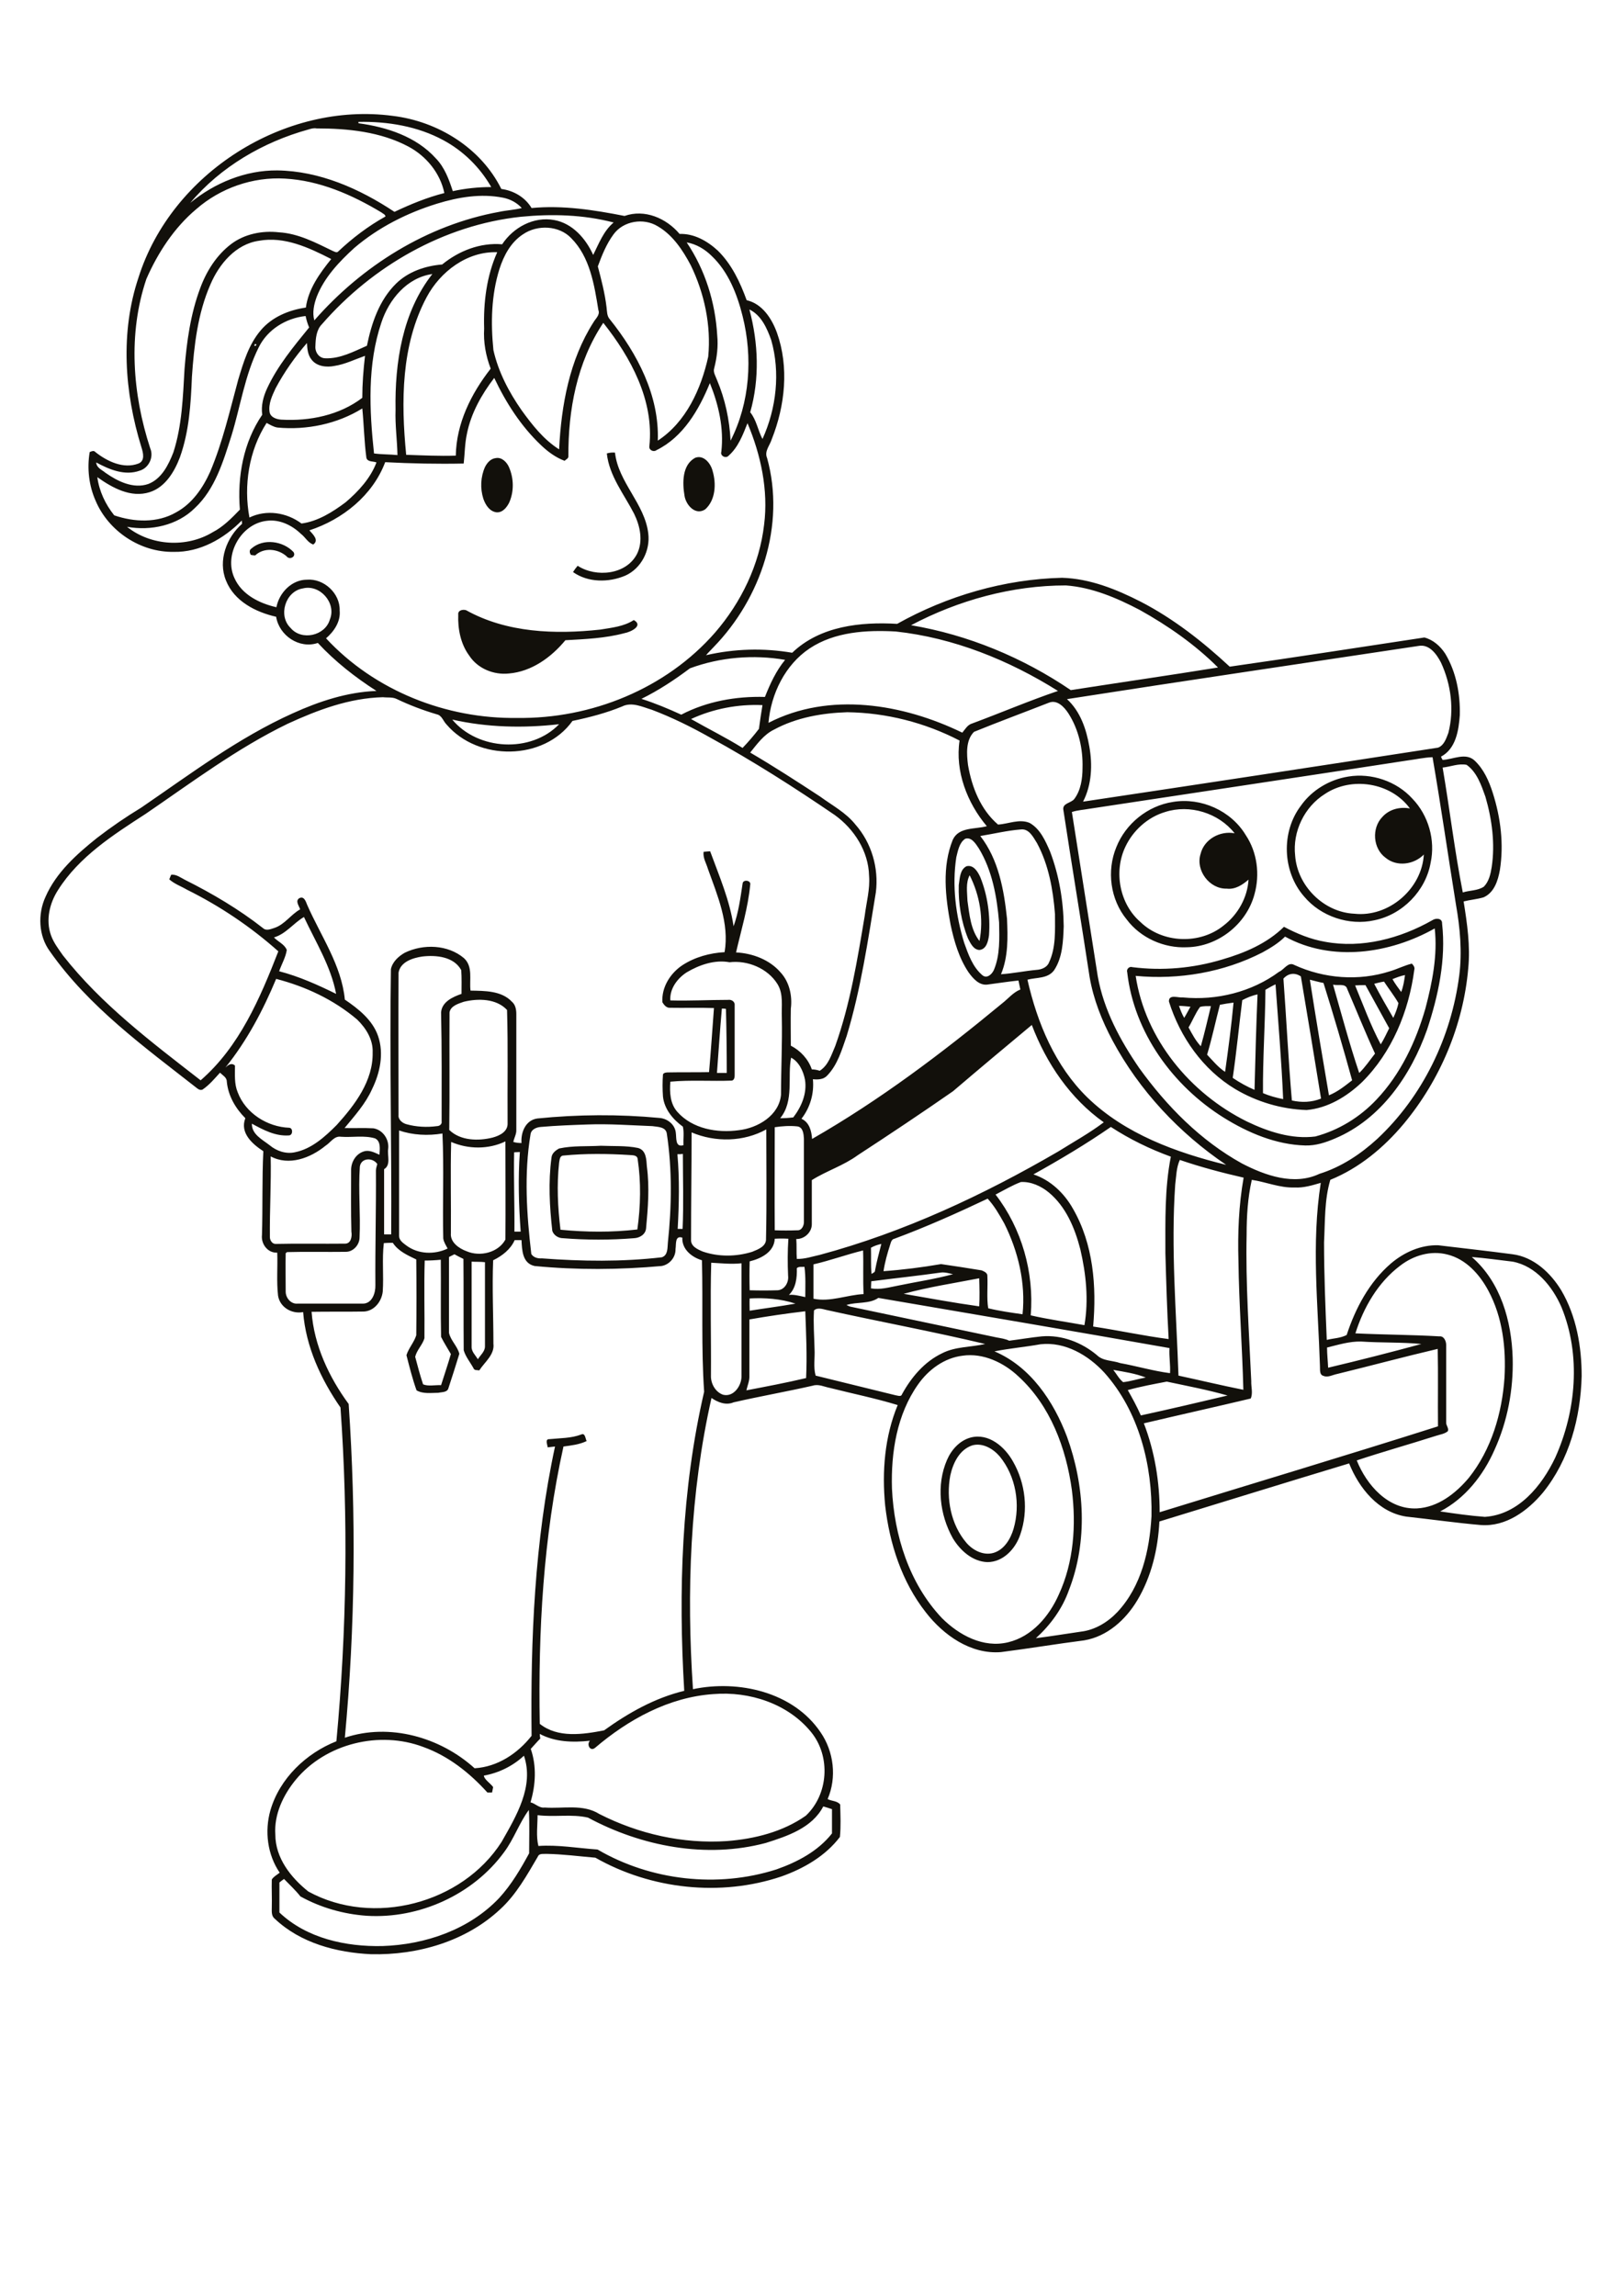 <?xml version="1.0" encoding="utf-8"?>
<!-- Generator: Adobe Illustrator 21.0.2, SVG Export Plug-In . SVG Version: 6.00 Build 0)  -->
<svg version="1.2" baseProfile="tiny" id="Layer_1" xmlns="http://www.w3.org/2000/svg" xmlns:xlink="http://www.w3.org/1999/xlink"
	 x="0px" y="0px" viewBox="0 0 595 842" overflow="scroll" xml:space="preserve">
<g>
	<path fill="#12100B" d="M356.6,530.1c-4.7,1.6-7,6.5-8,11c-1.6,8.5,0.2,18,5.9,24.7c2.4,2.8,6.3,4.8,10,3.7
		c3.9-1.2,6.2-5.1,7.3-8.8c2.6-8.9,0.9-19.3-5.1-26.6C364.3,531.3,360.4,529,356.6,530.1 M356.1,527.2c6.6-1.7,12.5,3.4,15.5,8.8
		c4.6,8,5.7,18,2.7,26.7c-1.7,5.2-6.2,10.2-12.1,10.2c-5.5-0.2-10-4.3-12.7-8.8c-4.8-8.6-6.1-19.5-2.1-28.7
		C349,531.7,352,528.3,356.1,527.2 M206.6,423.8c-1.3,0.1-1.3,1.6-1.5,2.6c-0.9,8.2-0.5,16.4,0.5,24.6c9.4,0.9,18.8,1,28.2-0.1
		c1.2-8.6,1.4-17.3,0.1-25.9c-0.2-1.4-1.8-1.3-2.9-1.4C222.9,423.1,214.7,423,206.6,423.8 M220.4,420.2c4.5,0.2,9.2-0.1,13.6,0.8
		c3.1,0.8,3.1,4.3,3.3,6.9c1,7.5,0.4,15.1-0.3,22.6c-0.2,2.2-2.3,3.5-4.4,3.6c-8.7,0.7-17.4,0.7-26.1,0c-1.7,0-3.4-1.1-3.9-2.7
		c-1-8.9-1.5-17.9-0.3-26.8c0.1-1.6,1.5-2.7,2.8-3.4C210.2,420.1,215.3,420.5,220.4,420.2 M440.2,369.3c-1.7,2.3-2.7,5-4.2,7.5
		c1.3,2.4,2.6,4.9,4.5,6.9c1.4-4.9,2.5-9.8,3.7-14.7C442.9,369,441.5,368.9,440.2,369.3 M432.5,368.9c0.5,1.5,1.1,3,1.9,4.4
		c0.8-1.3,1.5-2.7,2.3-4.1C435.3,369.1,433.9,368.9,432.5,368.9 M447.5,368.5c-1.6,6.1-2.9,12.3-4.7,18.3c2.1,2.2,4,4.6,6.6,6.3
		c1.2-8.5,2.3-16.9,3.1-25.4C450.8,367.9,449.1,368.2,447.5,368.5 M455.7,366.8c-1.2,9.5-2.1,19-3.5,28.5c2.5,1.7,5.2,3.2,8,4.4
		c0.3-11.7,0.6-23.3,1.1-35C459.3,365.1,457.4,365.9,455.7,366.8 M497.1,361.4c3,7.2,5.7,14.7,9.4,21.6c1.2-1.9,2.1-3.9,3.1-5.9
		c-2.9-5.3-5.8-10.5-8.7-15.8C499.6,361.3,498.3,361.3,497.1,361.4 M489,361.1c3.1,10.8,6,21.7,9.6,32.4c2.2-2.1,3.9-4.7,5.8-7.1
		c-3.6-7.8-6.8-15.8-10.2-23.7C493.6,360.5,490.8,361.6,489,361.1 M464.2,363c-0.1,12.6-1,25.3-0.9,37.9c2.3,1,4.9,1.7,7.4,2.2
		c-0.6-14.1-1.8-28.1-2.8-42.1C466.6,361.6,465.4,362.3,464.2,363 M504.1,360.8c2.2,4.2,4.6,8.4,7,12.5c0.8-1.7,1.5-3.5,1.9-5.4
		c-1.6-2.8-3.6-5.3-5.3-7.9C506.4,360.2,505.2,360.5,504.1,360.8 M480.5,359.3c2.2,14.2,4.6,28.3,7,42.4c3.2-1.3,5.8-3.4,8.5-5.5
		c-3.3-12-6.8-23.9-10.5-35.7C483.8,360.2,482.2,359.7,480.5,359.3 M510.8,359.1c0.9,1.6,2.1,3.2,3.2,4.7c0.8-2,1.1-4.1,1.4-6.2
		C513.8,357.9,512.3,358.5,510.8,359.1 M470.8,358.9c1.1,14.9,1.8,29.8,3.1,44.7c3.6,0.8,7.2,0.7,10.7-0.7
		c-2.4-14.9-4.9-29.9-7.4-44.8C475,356.6,472.6,356.9,470.8,358.9 M469.2,356.4c1.9-0.8,3.3-3.8,5.6-2.5c10.9,5,23.6,6,35.1,2.3
		c2.7-0.8,5.2-2.1,8-2.8c0.6,0.6,1.2,1.4,0.9,2.3c-2,15.2-8.2,30.3-19.2,41.2c-5.6,5.3-12.5,9.5-20.3,10.2c-9.2-0.3-18.3-3-26.2-7.7
		c-11.8-7.1-20.2-19-24.3-32.1c-0.1-2.8,3.4-1.3,5.1-1.5C446.3,367,459.2,363.8,469.2,356.4 M471.4,343.5c-2.4,2.4-5.4,4.2-8.3,5.8
		c-14.2,7.3-30.6,10.1-46.5,8.6c3.5,23.2,20,43.1,40.8,53.4c7.7,3.7,16.4,6.6,25.1,5.5c8.6-2.3,16.4-7.1,22.5-13.6
		c8.8-9.3,14.4-21.2,17.9-33.4c2.5-9.5,4.5-19.5,3.4-29.3C509.8,349.8,488.5,352.9,471.4,343.5 M525.4,337.5
		c1.3-0.9,3.7-0.8,3.6,1.2c1.5,13.2-1.4,26.5-5.5,38.9c-5.9,16.7-16.9,32.8-33.7,39.9c-3.5,1.5-7.1,2.7-11,2.6
		c-10.7-0.3-20.9-4.6-29.9-10.2c-18.6-11.6-32.9-31.2-35.4-53.3c-0.4-1.2,0.8-2.3,1.9-1.9c11,1.4,22.3,0.4,32.9-2.8
		c8.3-2.4,16.5-5.9,22.7-12c4.7,2.5,9.8,4.6,15.1,5.5C499.6,347.9,513.6,344.2,525.4,337.5 M354.9,330.4c0.7,5,1.2,10.6,4.4,14.7
		c1.6-8.1,0.1-16.8-3.6-24.1C354.2,323.8,354.8,327.2,354.9,330.4 M354.5,317.7c2.6-0.7,4.2,2,5.1,4c2.7,6.7,3.7,14.1,3.2,21.3
		c-0.3,2.1-0.9,5.2-3.6,5.4c-2.2-0.2-3.2-2.5-4.1-4.2c-2.5-6.2-3.6-13-3.4-19.6C352.1,322.1,352.1,319,354.5,317.7 M427.4,297.8
		c-6.4,1.9-11.8,6.8-14.6,12.8c-4.3,9.1-2.1,20.9,5.5,27.5c8.1,7.9,21.9,8.4,30.6,1.3c5.2-4,8.7-10.2,9.1-16.8
		c-2.2,1.9-4.9,3.7-8,3.3c-6.3,0.2-11.5-6.7-9.6-12.7c1.3-5.4,7.1-8.6,12.5-7.6C447,298.1,436.4,294.9,427.4,297.8 M430.3,294.1
		c10.3-1.7,21.3,3.2,26.7,12.2c4.2,6.3,5.2,14.4,3.2,21.6c-2.9,11-13.4,19.3-24.8,19.5c-8.4,0.4-17-3.4-22.1-10.2
		c-6-7.3-7.4-17.8-3.8-26.5C412.9,302.1,421,295.5,430.3,294.1 M486,291.2c-7.5,4.7-11.9,13.8-10.9,22.6
		c0.8,11.1,10.5,20.8,21.7,21.3c12.6,1.4,24.8-9.1,25.5-21.7c-3.6,3.7-9.9,4.6-14,1.2c-4.7-3.4-5.2-10.9-1.2-15
		c2.5-2.8,6.4-3.8,10.1-3.1C510.2,286.9,495.7,284.7,486,291.2 M494.6,284.8c8.5-1.4,17.7,1.7,23.5,8.1c5.9,6.1,8.5,15.2,6.7,23.5
		c-1.8,10.3-10.3,19-20.6,21.1c-9.3,2.1-19.7-1.4-25.8-8.7c-8-9.1-8.5-23.7-1.2-33.3C481.2,289.8,487.7,285.9,494.6,284.8
		 M168.1,225.4c-0.2-1.6,1.7-2,2.9-1.6c14.9,8.3,32.7,8.9,49.2,7.1c4.2-0.7,8.6-1.1,12.3-3.5c3.7,2.1-1.2,4.4-3.4,4.8
		c-7.1,1.9-14.5,2.2-21.7,2.6c-5.2,6.3-12.4,11.5-20.7,12.2c-5.6,0.6-11.5-1.8-14.6-6.6C169,236.2,167.9,230.7,168.1,225.4
		 M92.2,201.2c4.4-3.9,11.7-2.8,15.5,1.3c1,1.7-1.5,3-2.6,1.5c-3.2-2.8-8.3-3.3-11.5-0.3c-0.4,0-1.2-0.1-1.6-0.2
		C91.6,202.8,91.3,201.8,92.2,201.2 M255,167.9c3.1-1.2,5.7,2,6.4,4.8c1.4,4.7,1.1,10.7-2.7,14.1c-3.6,2.4-7.1-1.6-7.6-5
		C250.3,177.1,250.2,170.5,255,167.9 M181.9,168c2.2-0.4,4,1.5,4.8,3.3c1.8,4.1,1.9,8.9,0.1,13c-0.9,1.8-2.4,3.7-4.6,3.6
		c-2.6-0.3-4.1-2.7-4.9-5c-1.2-3.8-1-8,0.6-11.6C178.7,169.7,180,168.2,181.9,168 M222.6,166.3c1-0.3,2-0.4,3-0.3
		c1.2,10.9,10.9,18.7,12.2,29.6c0.8,6.3-2.6,12.9-8.4,15.5c-6.1,2.6-13.7,2.6-19.2-1.3c0.5-0.8,1.1-1.6,1.7-2.3
		c6.8,4.4,17.9,3.3,21.8-4.4c2.3-4.7,1.1-10.2-1.1-14.7C228.9,181.2,223.5,174.6,222.6,166.3 M184.9,679.3
		c-11.4,15.6-31.2,24.5-50.4,23.3c-8.5-0.6-16.9-3-24.3-7.1c-1.8-2.3-4-4.3-6-6.4c-0.6,0.4-1.1,0.8-1.7,1.3c0,3.6,0,7.3,0,11
		c10,9.5,24.4,12.6,37.8,12.3c15.7-0.5,31.8-6,42.8-17.6c4.5-4.9,7.9-10.7,11-16.4c0-5.3,0.2-10.6-0.1-15.9
		C190.5,668.5,188.5,674.5,184.9,679.3 M302,662.5c-4.1,7.9-13.2,10.9-21.1,13.4c-21.8,5.8-45.5,1.3-65.2-9.3
		c-6-1.4-12.4-0.1-18.5-0.9c0,3.7-0.6,7.7,0.3,11.3c7.2-0.5,14.4,0.8,21.7,1.3c19.5,11.4,44,14.2,65.6,7.3
		c7.7-2.7,15.3-6.7,20.4-13.2c0-3,0-5.9,0-8.9C304.1,663.1,303,662.8,302,662.5 M108.5,652.7c-4.6,5.6-8,12.7-7.5,20.1
		c0,8.6,5.7,15.8,12.1,20.9c23.7,13,56.4,4.5,70.9-18.2c5.4-9.5,12-20.4,8.2-31.6c-4.1,3.8-9.2,6.3-14.7,7.3
		c0.1,1.4,2.4,2.8,3.4,4.2c-0.1,0.7-0.3,1.4-0.4,2c-0.4,0-1.3,0-1.7,0c-6.5-7.2-14.3-13.4-23.5-16.7
		C139.2,634.6,119.5,639.4,108.5,652.7 M261.7,621.3c-16.3,1.1-31.2,9.3-43.4,19.7c-1.8,1.5-3.2-1.2-1.9-2.6
		c-6.2,0.7-12.8,0.5-18.4-2.5c0,0.4,0.1,1.3,0.2,1.7c-1.2,1.2-2.3,2.5-3.5,3.8c2.2,6.3,1.8,13.3-0.1,19.6c1.8,0.4,3.2,2.2,5.2,1.9
		c6.7,0.5,14.1-1.4,20.1,2.4c14.4,7.3,30.6,11,46.8,9.9c10.2-0.8,20.5-3.4,28.9-9.3c8.3-7.8,9.2-21.7,2-30.6
		C289.1,624.8,274.9,620.2,261.7,621.3 M413.7,509.8c1.7,3,3.4,6.1,4.8,9.3c10.6-2.3,21.2-4.8,31.8-7.3c-7.3-2.1-14.8-3.5-22.3-5.1
		C423.3,507.6,418.4,508.5,413.7,509.8 M408.4,502.4c1.2,1.5,2.1,3.3,3.6,4.5c2.8-0.3,5.5-1.2,8.3-1.7
		C416.5,503.7,412.4,503.1,408.4,502.4 M353.1,497.2c-6.7,0.8-12.5,5.1-16.3,10.5c-7.8,11-10,25-9.6,38.2
		c0.8,17.2,6.3,34.8,18.3,47.5c6.3,6.3,15.2,11.1,24.3,8.9c8.8-2.1,15.1-9.6,18.6-17.5c5.5-11.9,6.4-25.5,4.8-38.3
		c-2.1-15.4-7.9-31-19.6-41.7C368.2,499.7,360.6,496.1,353.1,497.2 M364.8,495.6c13.2,5.6,21.7,18.3,26.6,31.3
		c6.5,17.9,7.7,38.4,0.7,56.3c-2.4,6.8-6.8,12.8-12.1,17.6c5.5-0.7,11-1.6,16.5-2.4c5.2-0.6,9.9-3.5,13.4-7.2
		c8.8-9.4,11.8-22.6,12.5-35.1c0.4-18.7-4.6-38.5-17.3-52.7c-5.9-6.4-14.4-11.4-23.4-10.4C376.1,494,370.4,494.5,364.8,495.6
		 M486.8,494.2c0,2.5,0.3,4.9,0.4,7.4c11.4-2.7,22.8-5.6,34.2-8.7c-7.4-0.7-14.7-0.4-22.1-0.9C495,491.9,490.9,493.2,486.8,494.2
		 M274.9,483.9c0,6.9,0,13.7,0,20.6c0.1,1.9-0.7,3.6-1.1,5.4c7.3-1.4,14.7-2.8,21.9-4.5c0.4-8.2,0-16.4-0.3-24.5
		C288.6,481.7,281.7,482.7,274.9,483.9 M298.6,480.6c-0.3,4.7,0.1,9.4,0.2,14.1c0.2,3.3-0.5,6.6,0.4,9.8c9.8,2.4,19.5,4.8,29.3,7.2
		c0.8,0.1,2.1,0.7,2.4-0.4c3.4-6.2,8.2-11.9,14.7-15c4.9-2.5,10.6-2.2,15.8-3.4c-19.3-4.6-38.9-8.2-58.3-12.5
		C301.8,480.1,299.8,479.4,298.6,480.6 M310.5,478.6c0.6,0.3,1.2,0.6,1.9,0.7c17.7,3.7,35.5,7.5,53.2,11.2c1.6,0.3,3.2,0.5,4.6,1.2
		c4-0.5,8-1.2,12-1.6c7.3-0.6,14.6,2.2,20.2,6.9c2.2,2.2,5.7,1.9,8.5,2.9c6.1,1.1,12.1,2.9,18.3,3.7c0.2-3.1-0.4-6.1-0.2-9.2
		c-35.6-6.3-71.2-12.3-106.8-18.4C318.9,478.3,314.3,477.4,310.5,478.6 M275,476.2c-0.1,1.5,0,3,0,4.5c5.6-0.9,11.2-1.6,16.8-2.6
		C286.4,476.3,280.6,475.9,275,476.2 M331.5,474.5c9.2,1.6,18.4,3.3,27.7,4.6c0.2-3.4,0.1-6.9,0-10.3
		C350,470.6,340.6,472,331.5,474.5 M319.6,469.9c0,0.9-0.1,1.7-0.1,2.6c3.4,0.6,6.7-0.4,9.9-1c6.7-1.4,13.6-2.4,20.2-4.2
		c-1.5-0.3-2.9-0.8-4.5-0.6C336.7,467.9,328.1,468.8,319.6,469.9 M292.3,465.1c0.1,3.5-0.3,7.3-2.9,9.8c2-0.2,4,0.4,6,0.8
		c0-3.7,0.2-7.4-0.3-11.1C294.1,464.7,293,464.4,292.3,465.1 M260.9,463.1c-0.4,13.7,0,27.6-0.1,41.4c-0.1,2.9,1.6,6,4.4,7
		c3.8,1,6.7-3.1,6.8-6.5c0-13.9,0-27.8,0-41.7C268.3,463.7,264.6,463.3,260.9,463.1 M173,462.7c0,10.4,0,20.7,0,31.1
		c-0.1,1.9,1.4,3.2,2.3,4.7c0.9-1.5,2.6-2.8,2.6-4.7c0-10.3,0-20.6,0-30.9C176.2,462.7,174.6,462.8,173,462.7 M155.8,462.3
		c-0.3,9.5,0,19-0.1,28.5c-0.7,2.4-2.8,4.3-3.4,6.8c0.9,3.4,1.8,6.8,2.9,10.1c1.9,0.8,4.4,0.2,6.6,0.3c1.2-3.8,2.5-7.6,3.6-11.4
		c-1.2-2.1-2.5-4.1-3.6-6.3c-0.2-9.4,0-18.8-0.1-28.3C159.7,462.2,157.7,462.3,155.8,462.3 M539.9,461c10.6,9.2,14.6,23.5,15,37.1
		c0.3,11.5-1.9,23.2-6.7,33.7c-4.1,9.3-10.8,17.8-19.9,22.5c5.4,0.8,10.9,1.6,16.4,2c12.3-0.8,20.9-11.4,25.8-21.7
		c7.7-17.1,9.5-37.6,2.3-55.2c-3.3-7.6-9.4-15.1-17.9-16.7C549.8,462.1,544.9,461.4,539.9,461 M513.6,464.2
		c-8.1,6.1-13.4,15.3-16.4,24.8c10.3,0.5,20.5,0.5,30.8,1.1c1.7-0.2,2.5,1.8,2.5,3.1c0,9.4,0,18.9,0,28.4c-0.1,1.2,1.1,2.2,0.6,3.3
		c-1.2,1-2.9,1.2-4.4,1.7c-9.7,3.1-19.4,5.8-29,9c3.6,9,11.5,18.1,22.1,17.6c7.7-0.4,14.2-5.5,19-11.2c8.3-10.4,12.2-23.7,13.1-36.8
		c0.6-10.8-0.7-22.1-5.9-31.8c-3.2-6-8.2-11.6-15-13.3C524.9,458.5,518.5,460.4,513.6,464.2 M298.4,463.7c0,4.2,0,8.4,0,12.6
		c6.1,1.3,12.3-1.4,18.4-1.7c-0.3-5.3,0-10.7-0.2-16C310.5,460.1,304.5,462.3,298.4,463.7 M319.5,457.6c0.1,3.2-0.1,6.4,0.2,9.6
		c0.5-0.4,1.3-0.5,1.3-1.3c0.6-3.3,1.5-6.5,2.3-9.7C322,456.5,320.7,456.9,319.5,457.6 M284.2,454.3c-0.2,4.9-5.1,7.3-9.2,8.3
		c-0.1,3.5-0.1,7,0,10.6c3.4,0.1,6.8,0.1,10.2,0c2.6-0.1,4.2-2.9,3.9-5.3c-0.2-4.5-0.2-9.1,0.1-13.6
		C287.5,454.2,285.9,454.2,284.2,454.3 M247.8,458.1c0.1,3-2.2,5.7-5.1,6.2c-15.5,1.4-31.1,1.5-46.6,0c-4.5-1-4.6-5.8-4.8-9.5
		c-0.8,0-1.7,0-2.5,0c-1.5,3.4-4.6,5.8-7.9,7.4c-0.4,10.2,0.1,20.4,0.1,30.6c0.5,4-3.2,6.7-5.2,9.8c-0.7-0.2-1.8,0.1-2.1-0.8
		c-1.2-2.2-2.9-4.2-3.6-6.6c-0.1-11.2,0-22.3-0.1-33.5c-1.1-0.5-2.2-1.1-3.3-1.7c-0.7,0.3-1.3,0.7-2,1c0,9.3,0,18.6,0,27.8
		c0.6,2.8,3.1,4.9,3.8,7.7c-1.3,4.2-2.6,8.4-4,12.6c-0.4,1.6-2.4,1.4-3.7,1.7c-2.6,0-5.6,0.5-8-0.9c-1.5-4.2-2.6-8.6-3.7-12.9
		c0.8-2.6,2.8-4.7,3.6-7.3c0.1-9.3,0.1-18.6,0-27.8c-3.1-1.5-6.6-3-8.6-6.1c-1.1,0-2.2,0-3.3,0.1c-0.7,5.9,0,11.9-0.4,17.8
		c-0.4,3.6-3.1,7.1-6.9,7.3c-6.4,0.1-12.8,0-19.2,0.1c0.9,12.3,6.4,24,13.6,33.8c2.8,40.8,2.4,81.7-1.4,122.4
		c16.4-5.5,35-0.2,47.6,11.2c8.4-0.5,15.8-5.4,20.9-11.9c-0.4-35.5,1.1-71.3,8.6-106.1c-0.9,0.1-1.8,0.2-2.7,0.3
		c-0.1-1.1-1.1-3.1,0.7-3c3.9-0.4,7.9-0.3,11.6-1.7c1.5-0.7,1.5,1.5,2,2.4c-2.7,1.3-5.6,1.6-8.5,2c-7.4,33.3-9.3,67.6-8.7,101.7
		c6.6,5.3,15.9,3.9,23.6,2.4c8.9-6.4,18.6-11.9,29.4-14.5c-2.2-36.6-1-73.8,7.3-109.7c-1.1-15.9-0.4-32.2-0.8-48.2
		c-3.7-1.1-7.4-4-7.2-8.3C247.5,453,248.1,456.3,247.8,458.1 M328.1,454.3c-1.1,0.2-1.3,1.4-1.6,2.3c-1,3.1-1.9,6.3-2.4,9.6
		c7-0.5,14.1-1.4,21.1-2.6c5,0.7,9.9,1.5,14.9,2.3c0.9,0.4,2.2,0.9,2.1,2.1c0.2,3.9-0.3,7.9,0.3,11.8c4.1,1,8.4,1.6,12.6,2.2
		c1.2-11.4-1.6-23.1-6.7-33.3c-1.8-3.2-3.6-6.4-6.1-9.1C351.1,444.9,339.7,450,328.1,454.3 M365.2,438.1
		c9.6,12.4,14.2,28.6,12.9,44.3c6.5,1.5,13.2,2.4,19.7,3.6c1.6-9.2,0.6-18.8-1.5-27.8c-2-7.8-5.3-15.7-11.6-20.9
		c-2.8-2.3-6.5-4-10.2-3.8C371.3,434.7,368.3,436.5,365.2,438.1 M459.2,432.7c-1.5,6.6-1.9,13.4-1.9,20.1
		c-0.4,17.9,0.9,35.8,1.7,53.7c-0.1,2.1,0.7,4.4-0.2,6.4c-13,3.1-26.1,6-39.2,9.1c4,10.4,5.8,21.5,5.8,32.6
		c34-10.5,68.1-20.7,102.1-31.5c-0.1-9.5,0.1-18.9-0.1-28.4c-12.4,2.9-24.6,6.2-36.9,9.2c-1.6,0.3-3.4,1.4-5,0.7
		c-1.6-0.4-1.2-2.4-1.3-3.6c-0.7-22.4-3.2-45,0.3-67.2c-3.1,0.9-6.3,1.9-9.6,1.7C469.5,435.7,464.5,433.5,459.2,432.7 M431.1,434.5
		c-1.6,23.3,0.4,46.7,1.2,70c7.9,1.7,15.8,3.6,23.8,5.2c-0.4-15.7-1.6-31.5-1.8-47.2c-0.3-10.2,0.1-20.5,1.9-30.6
		c-7.9-1.8-15.8-3.9-23.4-6.5C431.5,428.2,431.5,431.4,431.1,434.5 M132,427.9c-0.6,8.6,0.3,17.3-0.1,25.9c0,2.8-2.4,5.4-5.2,5.3
		c-7.1,0.1-14.3-0.1-21.4,0.1c-0.1,0.1-0.4,0.3-0.5,0.4c-0.1,4.7,0,9.4,0,14.1c0,2.3,1.9,4.6,4.3,4.4c8,0,16,0,24,0
		c3.4,0,4.7-3.9,4.6-6.8c-0.1-14,0.3-28,0.2-42c0-0.8,0.3-1.6,0.5-2.4C136.7,424.4,132.4,424.6,132,427.9 M248.5,423.3
		c0.8,9.1,0.6,18.3,0.1,27.4c0.6,0,1.2,0,1.8,0c0.4-9.1,0.1-18.3,0.1-27.5C249.8,423.3,249.2,423.3,248.5,423.3 M188.6,422.6
		c-0.2,9.7,0.2,19.4,0.1,29.1c0.8,0,1.6,0,2.3,0c-0.7-9.7-1-19.5-0.3-29.2C190,422.5,189.3,422.6,188.6,422.6 M165.5,418.8
		c-0.3,11.2,0,22.3-0.1,33.5c-0.3,3.3,3,5.6,5.8,6.6c4.9,2.1,11.6,0.5,14.2-4.3c0.1-12,0-24,0-36
		C179.2,421.6,171.7,421.5,165.5,418.8 M119.4,420.2c-5.5,4.5-13.4,7.5-20.1,3.9c0.2,9.9-0.4,19.8-0.3,29.6c0,1.2,0.9,2.6,2.2,2.5
		c8.5-0.2,16.9,0,25.4-0.1c2.2,0,2.6-2.7,2.3-4.4c-0.2-7.5-0.1-14.9-0.1-22.4c-0.1-3,1.7-6.1,4.6-7c2-0.7,4,0.4,5.8,1.2
		c0.1-2,0.6-4.9-1.6-6c-4-1.2-8.3-0.3-12.5-0.6C122.6,416.5,121.3,419,119.4,420.2 M146.4,414.6c0,12.9,0,25.8,0,38.7
		c0,1.6,1.5,2.6,2.7,3.5c4.3,3.2,10.3,3.4,15.1,1.1c-0.6-1.2-1.4-2.3-1.6-3.7c-0.3-12.8,0.3-25.7-0.3-38.5
		C157,416.6,151.4,416.3,146.4,414.6 M253.7,415.3c0,13.2-0.2,26.3-0.2,39.4c-0.1,2.4,2.4,3.5,4.3,4.3c5.8,2,12.3,1.9,18.1,0.1
		c2.2-0.9,5.3-2,5.1-4.9c0.3-13.3,0.1-26.6,0.1-40C272.8,418.8,262.4,419,253.7,415.3 M379.1,430.7c6.3,2.1,11.3,6.9,14.5,12.6
		c7.5,13,8.7,28.5,7.4,43.2c9.3,1.4,18.4,3.4,27.7,4.6c-0.6-10.5-0.9-21-1.2-31.5c0-11.8-0.3-23.7,2-35.4c-7.7-2.8-15.1-6.4-22-10.9
		C398.4,419.6,388.8,425.3,379.1,430.7 M284.2,413.4c0,12.6-0.1,25.2,0,37.8c2.7,0.1,5.5,0.1,8.3,0c1.7,0.1,2.5-1.9,2.4-3.3
		c0-10.1,0-20.2,0-30.3c-0.1-1.7-0.3-4.2-2.4-4.5C289.7,412.8,286.9,413,284.2,413.4 M215.5,412.4c-5.7,0.2-11.4,0.4-17.1,0.9
		c-1.6,0.1-3.6,0.9-3.8,2.8c-2.4,14.5-1.4,29.3,0.3,43.8c0.8,1.3,2.4,1.7,3.9,1.6c14.6,1.1,29.4,1.3,44-0.4c2.3-0.8,2-3.5,2.2-5.4
		c1.4-13.3,1.6-26.8-0.4-40c-0.4-2.5-3.4-2.4-5.3-2.7C231.4,412.7,223.4,412.1,215.5,412.4 M286.2,410.1c1.6,0,3.2-0.1,4.8-0.3
		c3-3.9,5.1-8.8,4.3-13.8c-0.6-3.2-2.3-6.7-5.1-8.1C288.8,394.8,291.4,403.8,286.2,410.1 M349.6,400.2c-11.5,8-23.2,15.8-35,23.5
		c-5.2,3.8-11.4,5.7-16.8,9.1c0,5.4,0,10.8,0,16.2c0,3-2.8,5.5-5.7,5.4c0.2,2.4,0,4.8,0.2,7.3c2.9,0.1,5.7-0.9,8.5-1.5
		c30.8-8.3,59.9-21.9,87.4-37.9c5.6-3.5,11.4-6.7,16.7-10.7c-12.3-8.7-21.1-21.7-26.4-35.7C368.9,383.9,359.2,392,349.6,400.2
		 M264.8,369.9c-0.7,7.9-1.2,15.7-1.8,23.6c1.2,0,2.4,0,3.6,0c0-7.8-0.1-15.7-0.3-23.5C265.8,369.9,265.3,369.9,264.8,369.9
		 M170.1,367.4c-2,0.7-4.8,1.5-5.2,3.9c-0.1,14.4,0.1,28.7-0.1,43.1c4.1,4,10.7,4.1,15.9,2.8c2.6-0.7,5.7-2.2,5.5-5.4
		c-0.1-13.8,0.2-27.6-0.2-41.4C182.1,366.2,175.4,366.1,170.1,367.4 M101.3,359c-4.8,11.5-10.7,22.7-18.6,32.5
		c1-0.9,2.2-1.9,3.5-0.7c0,3.3-0.3,6.7,1,9.8c2.9,7.7,10.9,12.7,18.9,13c1.4,0.1,1.4,2.6,0,2.8c-5,0.4-9.5-2-13.7-4.3
		c-0.1,3.9,3.8,5.8,6.5,7.9c2.5,2.1,5.9,3.3,9.2,2.6c6.2-1.2,11.1-5.7,15.4-10c6.7-7.4,13.4-16.2,13.2-26.6
		c0.2-4.7-2.4-8.9-5.7-12.1C122.4,366.6,112.1,361.8,101.3,359 M251.9,356.6c-3.4,2.2-6.3,6-6,10.3c7.1,0.2,14.1-0.2,21.2-0.2
		c1.3-0.2,2.6,0.7,2.4,2.1c0,8.3,0,16.6,0,24.9c0,0.9,0.1,2.3-1,2.6c-7.5,0.3-15.1-0.3-22.6,0.4c-0.3,3.9-0.1,8.1,2.6,11.1
		c5.5,6.2,14.6,7.8,22.5,6.7c7-0.8,14.8-5.4,15.5-13c0-9.4,0.5-18.8,0.3-28.3c-0.2-4.1,0.7-8.6-1.6-12.3c-3.6-5.8-11-8.8-17.6-8
		C262.3,351.9,256.6,353.8,251.9,356.6 M146.2,356.7c-0.1,17.4,0,34.8,0,52.2c-0.2,1.7,1.4,3,2.9,3.4c3.6,1,7.5,1.2,11.2,0.7
		c0.9,0,1.9-0.7,1.7-1.7c0-13.3,0.1-26.7-0.2-40c0.3-3.9,4.3-5.7,7.5-6.8c0-2.9,0.1-5.8-0.1-8.7c-2.7-5-9.3-5.6-14.3-5
		C151.5,351.3,146.9,352.7,146.2,356.7 M100.5,343.8c1.5,1.6,3.9,2.5,4.7,4.6c-0.4,2.7-1.9,5.2-2.8,7.8c7.3,1.9,14.2,5,20.9,8.3
		c-1.9-10.1-7.5-19-11.8-28.2C107.6,338.6,104.9,342.5,100.5,343.8 M354.1,307.6c-2.2,1.4-2.7,4.4-3.3,6.8
		c-1.6,10.5-0.2,21.3,2.9,31.4c1.5,4.2,3.1,8.8,6.6,11.8c1.7,1.5,3.6-0.3,4.3-1.9c2.3-5.5,2-11.6,1.9-17.4c-0.8-9.4-2.5-19-7.4-27.1
		C357.9,309.4,356.4,306.9,354.1,307.6 M359.6,306.6c6.7,8.6,8.7,19.8,9.8,30.3c0.3,6.8,0.5,13.9-2.2,20.4c4.4-0.3,8.7-1.2,13-1.6
		c1.8-0.1,3.9-0.9,4.6-2.7c2.6-5.5,2.2-11.8,2.2-17.8c-0.7-8.9-2.3-18-6.6-26c-1.4-2.2-2.9-5.4-6-5
		C369.4,304.6,364.5,305.8,359.6,306.6 M529.2,281.5c2.6,15.2,4.4,30.6,7.4,45.8c2.5-0.8,5.4-0.6,7.7-2.1c1.9-1.9,2.5-4.7,2.9-7.2
		c1.3-8.6,0.1-17.5-2.3-25.8c-1.5-4.2-3.1-9-6.9-11.7C535.1,279.9,532.1,281.2,529.2,281.5 M516.3,278.9
		c-38.9,6-77.8,11.8-116.6,17.7c-2.2,0.4-4.4,0.5-6.5,1.2c3.2,20.1,6.3,40.2,9.5,60.3c2.2,12.3,8.2,23.4,15.2,33.6
		c10.1,14,22.5,26.6,37.7,35c8.5,4.4,19.1,8.2,28.4,3.8c8-2.5,15.1-7.2,21.2-12.8c16.7-15.6,27.2-37.4,30.1-60
		c1.1-8.6,0.3-17.4-1.2-25.9c-2.9-18-5.5-36.1-8.6-54.1C522.4,277.8,519.4,278.5,516.3,278.9 M165.9,263.9
		c9.4,11.3,28.9,12.4,39.2,1.7C192,267.1,178.7,266.8,165.9,263.9 M283.9,267.6c-3.7,1.8-6.2,5.3-8.7,8.4
		c8.7,5.1,17.2,10.6,25.6,16.1c4.5,3.3,9.5,5.9,13,10.3c5.9,6.7,8.6,15.9,7.5,24.8c-2.9,17.7-5.5,35.5-10.7,52.7
		c-1.8,5.1-3.3,10.6-7.2,14.6c-1.3,1.4-3.4,1.5-5.2,1.3c0.5,5.2-1,10.4-4.2,14.5c2.9,1.3,3.7,4.5,3.9,7.4
		c24.8-14.2,47.7-31.5,69.7-49.7c2.2-1.7,4.1-4.1,6.7-5.1c-0.2-1.1-0.5-2.2-0.7-3.3c-3.8,0.4-7.7,1-11.5,1.5c-3,0.3-5.2-2.3-6.8-4.5
		c-3.5-5.2-5.3-11.4-6.6-17.5c-1.9-10.2-3.2-21.2,0.8-31.1c2.2-4.8,8.2-3.8,12.5-5c-7.2-8.5-11.7-20.2-10-31.4
		c-12.7-6.6-26.9-10.2-41.2-10.4C301.7,261.5,292.2,263.1,283.9,267.6 M253.5,263.7c6.3,3.6,12.8,6.8,18.9,10.6c2.1-2.2,4.1-4.5,6-7
		c0.4-2.9,0.8-5.8,1.3-8.7C270.8,258.2,261.7,259.9,253.5,263.7 M384.8,257.7c-9.2,3.6-18.4,7-27.5,10.7c-3.1,3.1-2.7,8.2-2.2,12.2
		c1.4,8.1,4.6,16.3,11,21.8c3.8-0.2,7.8-2.2,11.6-0.6c3.9,2.2,5.8,6.6,7.5,10.5c3.3,8.7,4.9,18.1,5,27.4c-0.2,5.5-0.4,11.4-3.5,16.1
		c-2.3,3.2-6.5,2.6-9.8,3.5c3.6,15.9,10.2,31.7,22,43.2c13.8,13.4,32.6,20.2,50.9,24.7c-17.2-11.6-31.9-27.3-41.7-45.6
		c-3.9-7.3-7-15.1-8.4-23.3c-3.1-20.4-6.5-40.7-9.6-61.1c-0.6-2.7,2.8-2.6,4-4.2c2.4-3.2,3-7.5,3-11.4c0.2-6.9-1.4-14.1-5.2-20
		C390.4,259.3,387.8,256.5,384.8,257.7 M105.6,265.4c-18.6,9-35.2,21.5-52.2,33.1c-11.9,7.7-24.4,15.7-32.1,27.9
		c-3.1,4.8-4.6,11-2.6,16.6c1,2.8,2.8,5.1,4.4,7.4c14.1,18,32.5,31.8,50.5,45.8c14.2-12.3,21.8-30.1,28.5-47.3
		c-10.1-9-21.4-16.6-33.5-22.6c-2.2-1.3-4.6-2.1-6.5-3.8c0.2-0.6,0.5-1.2,0.7-1.7c1.9-0.2,3.5,1.1,5.1,1.9c10,5,19.8,10.8,28.6,17.7
		c1.2,1.1,2.9,0.3,4.2-0.1c3.8-1.3,6-4.9,9.4-6.8c-0.4-1.3-1.9-3.1-0.3-4.1c1.8-0.9,2.4,1.3,2.9,2.5c5,11.4,12.6,22.1,13.8,34.7
		c5,3.4,10.2,7.5,12.2,13.4c2.2,6.4,0.7,13.5-2.2,19.4c-2.4,5.4-6.4,9.8-10.1,14.3c3.5,0.1,7.1-0.1,10.6,0.1
		c3.5,0.6,5.8,4.1,5.4,7.5c-0.4,2.5,1.1,5.9-1.5,7.5c0,8,0,15.9,0,23.9c0.9,0,1.7,0,2.6,0c0.2-32.4-0.6-64.9-0.1-97.3
		c0.6-2.7,2.8-4.7,5.1-6c6.8-3.3,15.8-3,21.7,2c3.4,3.1,1.9,8,2.4,11.9c5.2,0.1,11.4,0,15.2,4.1c1.3,1.1,1.6,2.9,1.6,4.5
		c0,14.1,0,28.3,0,42.4c0.1,1.6-0.8,3-1.1,4.5c1,0.3,2,0.4,3,0.4c-0.3-3.9,1.5-8.4,5.8-9c14.9-1.5,29.9-1.6,44.8-0.2
		c2.9,0.2,5.7,2.4,6,5.4c0.3,1.9-0.3,5.5,2.8,4.6c-0.1-2.3,0.3-4.6-0.2-6.8c-3.6-2.6-6.8-6.4-7.3-11c-0.2-2.7-0.2-5.5,0-8.2
		c0.4-0.7,1.4-0.7,2.1-0.7c4.9-0.1,9.9,0,14.8-0.1c0.7-7.8,1.2-15.7,1.8-23.5c-5.4-0.2-10.8,0-16.1-0.1c-1.3,0.1-2.2-1-2.8-2
		c-0.4-5.4,2.8-10.6,7.3-13.6c4.6-3,10.1-4.5,15.5-4.8c1.8-10.6-2.6-20.7-6.1-30.5c-0.6-2.1-1.9-4-1.6-6.3c0.8-0.1,1.6-0.1,2.4-0.2
		c3.3,9,7.2,18,8.6,27.5c1.8-5,2.5-10.3,3.3-15.6c0.1-1.7,3.2-1.3,2.8,0.4c-0.8,8.4-3.3,16.6-5.2,24.8c6.1,0.3,12.4,2.7,16.4,7.4
		c3.2,3.5,4.3,8.6,3.7,13.2c-0.1,4.5,0,9.1,0,13.6c3.5,1.8,6.4,4.9,7.7,8.7c1,0,2,0.2,2.9,0.5c3.2-2,4.3-5.9,5.7-9.1
		c5.5-15.4,8.1-31.6,10.8-47.7c0.6-4.9,2-9.8,1.6-14.7c-0.2-9-5.5-17.2-12.6-22.3c-14.8-10.1-30-19.8-45.7-28.4
		c-6.9-3.9-14-7.4-21.4-10.2c-3.4-1-7.3-3-10.9-1.2c-5.8,2.4-12,4-18.2,5.3c-10.5,14.7-34.7,14.8-46.2,1.3c-1.2-1.2-1.7-3.3-3.5-3.7
		c-5.1-1.5-10.1-3.4-14.9-5.7c-1.5-0.7-3.3-0.4-4.9-0.6C128.1,256,116.5,260.4,105.6,265.4 M253.1,245.1
		c-5.6,4.2-11.5,8.1-17.8,11.2c5,1.6,9.8,3.6,14.6,5.8c9.4-4.9,20.1-6.8,30.7-6.5c1.9-4.8,4.1-9.6,7.4-13.6
		C276.4,240,264.2,241,253.1,245.1 M391.4,256.4c4.9,4.5,7.1,11,8.2,17.4c1.2,6.7,0.9,14-2.3,20.2c43.4-6.5,86.8-13.1,130.2-19.8
		c2.2-0.8,3-3.3,3.8-5.4c2.2-8.5,1-17.8-2.7-25.8c-1.6-3.1-4.3-6.9-8.3-6.1C477.3,243.4,434.3,249.7,391.4,256.4 M297,237.8
		c-9,6-14.2,16.7-15.1,27.3c22.3-11.5,49.3-7,71.1,3.6c1.1-1.3,1.9-2.9,3.7-3.4c10.5-3.9,20.8-8.3,31.4-11.9
		c-18-11.3-38.3-19.5-59.5-21.8C317.8,231,306.2,231.7,297,237.8 M111.1,215.8c-6.4,1-9.2,10-4.5,14.5c4,4.8,12.7,2.9,14.4-3.1
		C123.5,221.2,117.4,214.2,111.1,215.8 M334.2,229.3c20.9,3.5,41.1,11.9,58.6,23.8c18-2.8,36-5.4,54-8.3
		c-8.4-8.4-18.3-15.3-28.7-21.1c-8.4-4.4-17.5-8.3-27.1-9C371.3,214.7,351.6,220.1,334.2,229.3 M101.8,156.8c-1.4-0.2-2.7-1-4-1.7
		c-6.5,10.1-8.5,23-6.3,34.7c6.2-3,13.6-1.9,19.1,2.2c6-0.8,11.4-4.2,16.2-7.8c4.7-4,9.1-8.8,11.3-14.6c-1.2-0.5-3.3-0.1-3.7-1.7
		c-0.8-6-0.9-12.1-1.5-18.1C123.7,155.5,112.5,157.8,101.8,156.8 M101.1,142.4c-1.3,2.8-2.7,5.7-2.2,8.8c0.4,1.9,2.6,2.6,4.3,2.7
		c10.4,0.6,21.3-1.6,29.7-8c0-5.1,0.4-10.3,1-15.4c-3.7,1.3-7.3,3.1-11.2,3.7c-2.9,0.6-6.5,0.2-8.4-2.3c-1.4-1.7-1.6-4-1.7-6.1
		C108.2,130.9,104.3,136.4,101.1,142.4 M93.5,126.2C92.7,127.7,95.1,126.2,93.5,126.2 M208.5,167.4c0,0.8-0.9,1.1-1.4,1.6
		c-3.2-1.2-6.1-3.3-8.6-5.7c-7.4-7-12.9-15.6-17.2-24.7c-4.6,6-8.5,12.9-10,20.4c-0.8,3.6-0.8,7.4-1.2,11c-9.6,0.2-19.2,0-28.8-0.5
		c-4.6,12.2-15.6,21-27.8,25c1.2,1.4,3.7,3.6,1.4,5.2c-2-0.7-2.9-2.7-4.5-3.9c-3.3-3.2-7.9-5.4-12.5-4.8c-9.4,1-15.9,12.4-11.9,21
		c2.7,6.1,9.2,9.3,15.4,10.7c1-5.3,5.6-10.1,11.2-10.1c6.2-0.5,12.2,5,12,11.3c0.4,4.1-2.1,7.7-5,10.2
		c17.8,19.2,44.1,29.6,70.1,29.2c27.1,0.4,54.6-10.7,72.6-31.3c9.6-11.1,16.3-24.9,18-39.6c1.6-12.6-1.2-25.6-6.1-37.2
		c-1.7,4.3-3.4,8.8-6.9,11.9c-1,1.2-3.2,0.1-2.7-1.4c1-8.6-1-17.3-4.2-25.2c-4,9.8-9.8,19.8-19.6,24.6c-1,0.8-2.8,0-2.6-1.4
		c1.8-16.8-6.8-32.6-16.9-45.3C211.6,132.9,208.4,150.5,208.5,167.4 M94.9,127.4c-5.1,10.2-6.7,21.7-10,32.4
		c-3,9.4-6,19.6-13.4,26.5c-6.4,6.4-16.2,8.5-24.9,6.9c8.7,7,21.8,7.8,31.4,2c3.9-2,7-5.2,10-8.3c-1-12.1,1.3-24.7,8.2-34.8
		c-0.5-3.3,0.4-6.7,1.8-9.7c3.8-8.2,9.7-15.3,15.4-22.3c-0.6-1.4-1-2.8-1.3-4.2C104.8,116.7,98.1,120.9,94.9,127.4 M274.9,113.5
		c3.3,12.3,3.8,25.4,0.3,37.7c2.3,2.8,2.8,6.6,4.5,9.8c5.1-11.2,6.6-24.4,3.2-36.3C281.4,120.5,279.3,115.6,274.9,113.5
		 M139.9,118.3c-5.2,15.4-4.4,32.1-2.7,48c2.9,0.4,5.8,0.3,8.6,0.6c-0.1-5.5-0.9-11-0.7-16.6c-0.3-17.3,2.5-35.8,13.5-49.8
		C149.3,101.8,142.7,109.8,139.9,118.3 M156.5,109c-9.4,17.6-9.4,38.4-7.5,57.8c6.1,0.2,12.1,0.5,18.2,0.3
		c0.2-11.8,5.6-22.7,12.8-31.9c-1.8-4.7-2.7-9.7-2.4-14.7c-0.3-9.5,0.9-19.3,4.8-28C171.4,92.1,161.5,99.6,156.5,109 M251.9,88.9
		c6.8,10.1,10.5,22,11.2,34.1c0.4,4-0.1,8.1-1.1,12c-0.5,1.5,0.5,2.9,1,4.3c3,7.1,4.6,14.6,5,22.3c7.1-13.9,8.2-30.6,4.4-45.7
		c-2-8-5.2-16.2-11.3-22C258.6,91.4,255.4,89.5,251.9,88.9 M95,88.3c-8.5,1.2-14.6,8.5-17.8,16c-4.7,10.7-6,22.4-6.8,33.9
		c-0.4,9.9-1,20-4.4,29.5c-2,5.3-5.4,11-11.1,12.8c-6.9,2.2-13.7-1.6-19.2-5.5c0.7,5.2,3,10,6.2,14c7.3,2.5,15.8,2.9,22.7-1.1
		c5.9-3.2,9.8-8.9,12.5-14.9c4.6-10.9,7.2-22.4,10.3-33.8c1.9-6.3,3.8-12.8,8.2-18c4.1-4.9,10.3-7.5,16.6-8.4
		c0.9-6.8,5.1-12.6,9.3-17.8C113.3,90.8,104.3,86.6,95,88.3 M191.9,85.9c-4.5,2.9-7.1,7.8-8.7,12.8c-3,9.6-3.2,19.8-2.2,29.7
		c1.8,8,5.7,15.4,10.3,22c3.9,5.4,8.1,10.8,13.8,14.4c0.8-16.2,3.8-32.8,12.6-46.6c0.8-1.4,2.5-2.7,1.8-4.5
		c-1.5-9.3-3.1-19.5-10-26.4C205.1,82.7,197.2,82.3,191.9,85.9 M225.1,85.9c-2.6,3.5-4.3,7.7-5.8,11.8c1.3,4.9,2.6,9.9,3.2,15
		c0.2,1.5,0.1,3.2,1.2,4.4c10.1,12.6,18.2,28,17.6,44.5c10.4-6.8,15.9-19,18.5-30.8c1.1-11.5-1.4-23.2-6.4-33.5
		c-2.9-5.5-6.6-11.1-12.1-14.3C236.1,79.8,228.7,81,225.1,85.9 M191.1,79.5c-28.2,3-54.5,18.1-73,39.4c-2.1,2.1-2.3,5.3-2.4,8
		c-0.2,2.2,1.3,4.5,3.7,4.5c5.4,0.2,10.4-2.5,15.2-4.6c1.7-8.3,4.5-16.7,10.7-22.8c4.5-4.4,10.7-6.5,16.9-7c6.1-5,14-8.1,22-7.4
		c4.1-6.2,11.6-10.3,19.1-8.9c6.7,1.2,11.6,6.8,14.3,12.8c2.1-4.2,3.8-8.8,7.5-11.9C214,78.7,202.4,78.4,191.1,79.5 M160.3,74.7
		c-11,3.4-21.5,8.7-30.3,16.2c-5.6,5.1-11,10.8-13.8,17.9c-1,2.7-1.7,5.8-0.9,8.7c17.5-20,41.4-35,67.8-39.8
		c2.8-0.6,5.6-0.7,8.3-1.4c-1.8-2-4.3-3.3-6.9-3.8C176.4,70.9,168.1,72.3,160.3,74.7 M72,76.7c-8.1,6.8-14.1,16-18.3,25.6
		c-6.8,20.1-5.1,42.2,1.4,62.1c1.4,3.2-0.5,7.2-3.8,8.2c-5.5,2-11.2-0.4-16-3c0.1,2,2.1,2.7,3.4,3.8c4.4,3.1,10.2,6,15.7,4.1
		c4.9-1.9,7.4-7,9.2-11.6c3.2-9.9,3.5-20.4,4.1-30.7c0.8-10,2.2-20,5.7-29.4c2.3-6.3,6-12.2,11.4-16.3c4.9-3.7,11.4-5,17.5-4.3
		c7.1,0.4,13.5,3.8,19.7,6.8c0.6,0.2,1.5,0.9,2.1,0.2c5.2-4.9,11-9.3,17.3-12.8c-0.1-0.8-0.9-1-1.5-1.5
		c-10.8-6.5-22.7-11.7-35.4-12.4C92.7,64.8,80.8,69,72,76.7 M113.1,47.5c-16.6,4.6-32.2,13.7-43.3,26.9c8.9-7.3,20.2-12,31.9-11.9
		c15.5,0.2,30.2,6.7,43,15.2c5.9-2.8,12-5.3,18.3-6.9c-1.5-7.3-6.6-13.5-13.1-17c-10.3-5.5-22.3-6.7-33.8-6.7
		C115.1,46.9,114.1,47.2,113.1,47.5 M131.5,44.7c0,0.1,0,0.4,0,0.5c10.4,1.4,21.2,4.9,28.4,12.9c3.2,3.3,4.8,7.7,6.2,12
		c4.6-1,9.4-1.5,14.1-1.5c-4.1-7.2-10.3-13.3-17.6-17.2C153.2,46.3,142.2,44.5,131.5,44.7 M50.8,101.8
		c12.1-38.3,53.6-64.6,93.3-59.3c16.5,2,32.3,11.7,39.8,26.8c4.5,0.6,8.7,3,11.1,7c11.4-1.1,22.9,0.7,34.1,2.9
		c7.4-2.6,15.3,0.8,20.2,6.6c5.3-0.2,10.2,2.6,14,6.1c5.1,5,8.2,11.6,10.6,18.2c5.7,1.3,9.2,6.7,11.1,11.9c4.5,12.6,3,26.8-1.9,39.1
		c-0.7,2.3-2.8,4.4-1.7,6.9c6.8,24.5-2.2,51.4-19.6,69.3c-0.9,1-1.9,1.9-2.8,3c10.4-2.4,21.1-2.7,31.6-0.9
		c10.2-9.8,25.1-11.4,38.5-10.6c18.4-10.3,39.4-16.4,60.5-16.9c10.2,0.3,19.9,4.2,28.9,8.8c12,6.2,22.8,14.7,32.6,23.8
		c23.8-3.4,47.6-7.1,71.4-10.7c3.2,0.8,5.9,3.2,7.7,6c4,6.7,5.5,14.8,5.3,22.5c-0.4,5.5-1.4,12.3-6.9,15.2c0.1,0.3,0.4,0.9,0.6,1.2
		c3.9-0.2,8.4-2.8,11.7,0.2c3.4,3.2,5.3,7.5,6.7,11.9c2.9,9.1,4.1,18.8,2.6,28.3c-0.7,3.9-2.1,8.3-6,10c-2.4,0.7-4.9,0.9-7.3,1.5
		c1.3,8.1,2.5,16.3,1.7,24.5c-1.8,20.8-10.3,41-23.7,57.1c-7.3,8.7-16.3,16.2-26.9,20.5c-2.2,7.4-1.9,15.2-2.3,22.9
		c0,12,0.5,23.9,1,35.8c2.4-0.6,5-0.6,7.3-1.8c3.2-9.8,8.3-19.4,16.2-26.2c4.8-4.1,11-6.9,17.4-6.7c9.1,1.1,18.3,2.1,27.3,3.3
		c7.7,1,13.9,6.8,17.8,13.2c5.6,9.5,7.5,20.7,7.5,31.5c-0.4,15.2-4.5,30.7-14.2,42.7c-5.6,6.7-13.6,12.6-22.8,11.9
		c-9.2-0.8-18.3-2.1-27.4-3.1c-10.2-1.6-17.3-10.5-20.9-19.5c-23.2,7-46.4,14.2-69.6,21.3c-0.5,10-2.9,20.2-8.1,28.9
		c-4.3,7.2-11.1,13.3-19.5,14.7c-10.2,1.3-20.3,3-30.5,4.3c-11.1,0.9-21.1-6.2-27.6-14.6c-8.8-11.2-13.3-25.2-14.9-39.2
		c-1.2-12.4-0.2-25.2,4.6-36.8c-8.2-2.5-16.6-4.2-24.9-6.3c-2.1-0.4-4.1-1.5-6.3-0.8c-9.7,2.2-19.4,3.9-29,6.1
		c-2.8,1.2-5.8,0-8.1-1.6c-7.9,35-9.2,71.1-6.8,106.8c16.7-3.5,36.8,1,46.8,15.8c4.9,7.1,6,16.6,2.6,24.5c1.5,0.8,3.5,0.6,4.6,2
		c0.1,4,0.3,8-0.1,11.9c-5.3,7-13.3,11.6-21.5,14.5c-22.3,7.5-47.8,4.7-68.2-6.9c-6-0.5-11.9-1.3-17.9-1.4c-1.1,0.1-2.7-0.3-3.2,1
		c-4,6.8-7.9,13.9-13.8,19.3c-12.6,11.8-30.3,16.9-47.4,16.5c-12.7-0.6-25.9-4.1-35.3-13c-1.3-1-1.1-2.7-1.1-4.1
		c0.1-3.4-0.1-6.9,0-10.3c0.7-1.1,1.9-1.7,2.9-2.5c-4.5-6.6-5.6-15.2-3.4-22.9c3.4-11.7,13.1-20.9,24.2-25.3
		c3.8-40.7,4.4-81.7,1.5-122.4c-7.2-10.4-12.7-22.3-13.7-35c-4.1,0.8-8.5-1.7-9.2-6c-0.6-5.3-0.1-10.6-0.3-15.8
		c-3.5,0.2-6-3.2-5.6-6.5c0.3-10.2,0-20.5,0.5-30.7c-4-2.6-8.7-6.7-6.6-12.1c-3.6-3.6-6.3-8.2-6.8-13.4c0-1.6-1.5-2.3-2.5-3.3
		c-2,2.2-3.9,4.5-6.4,6.2c-0.7,0.3-1.4,0-1.9-0.4c-19.4-15.2-39.8-29.9-54.1-50.3c-4.2-5.7-4.5-13.7-1.6-20
		c3.9-8.9,11.4-15.6,18.9-21.6c5.2-4,10.6-7.7,16.2-11.1c18-12.3,35.6-25.6,55.6-34.6c9.7-4.4,20-7.8,30.7-8.2
		c-7.8-5-15.2-10.8-21.5-17.6c-6.8,2.3-14.2-2.7-15.3-9.6c-7.5-1.7-15.4-5.7-18.4-13.3c-3-7.3,0.2-15.8,5.9-20.8
		c0-0.3-0.1-0.9-0.1-1.2c-6.6,6.7-15.4,11.7-25,11.5c-12.2,0.2-23.9-7.6-28.6-18.7c-2.5-5.6-3.2-11.9-2.2-17.9
		c0.7-0.3,1.5-0.7,2.1,0c4.3,3.4,10.3,6.3,15.8,4.2c2.5-1,1.7-4,1.1-5.9C45.6,143.8,44.1,121.8,50.8,101.8"/>
</g>
</svg>
